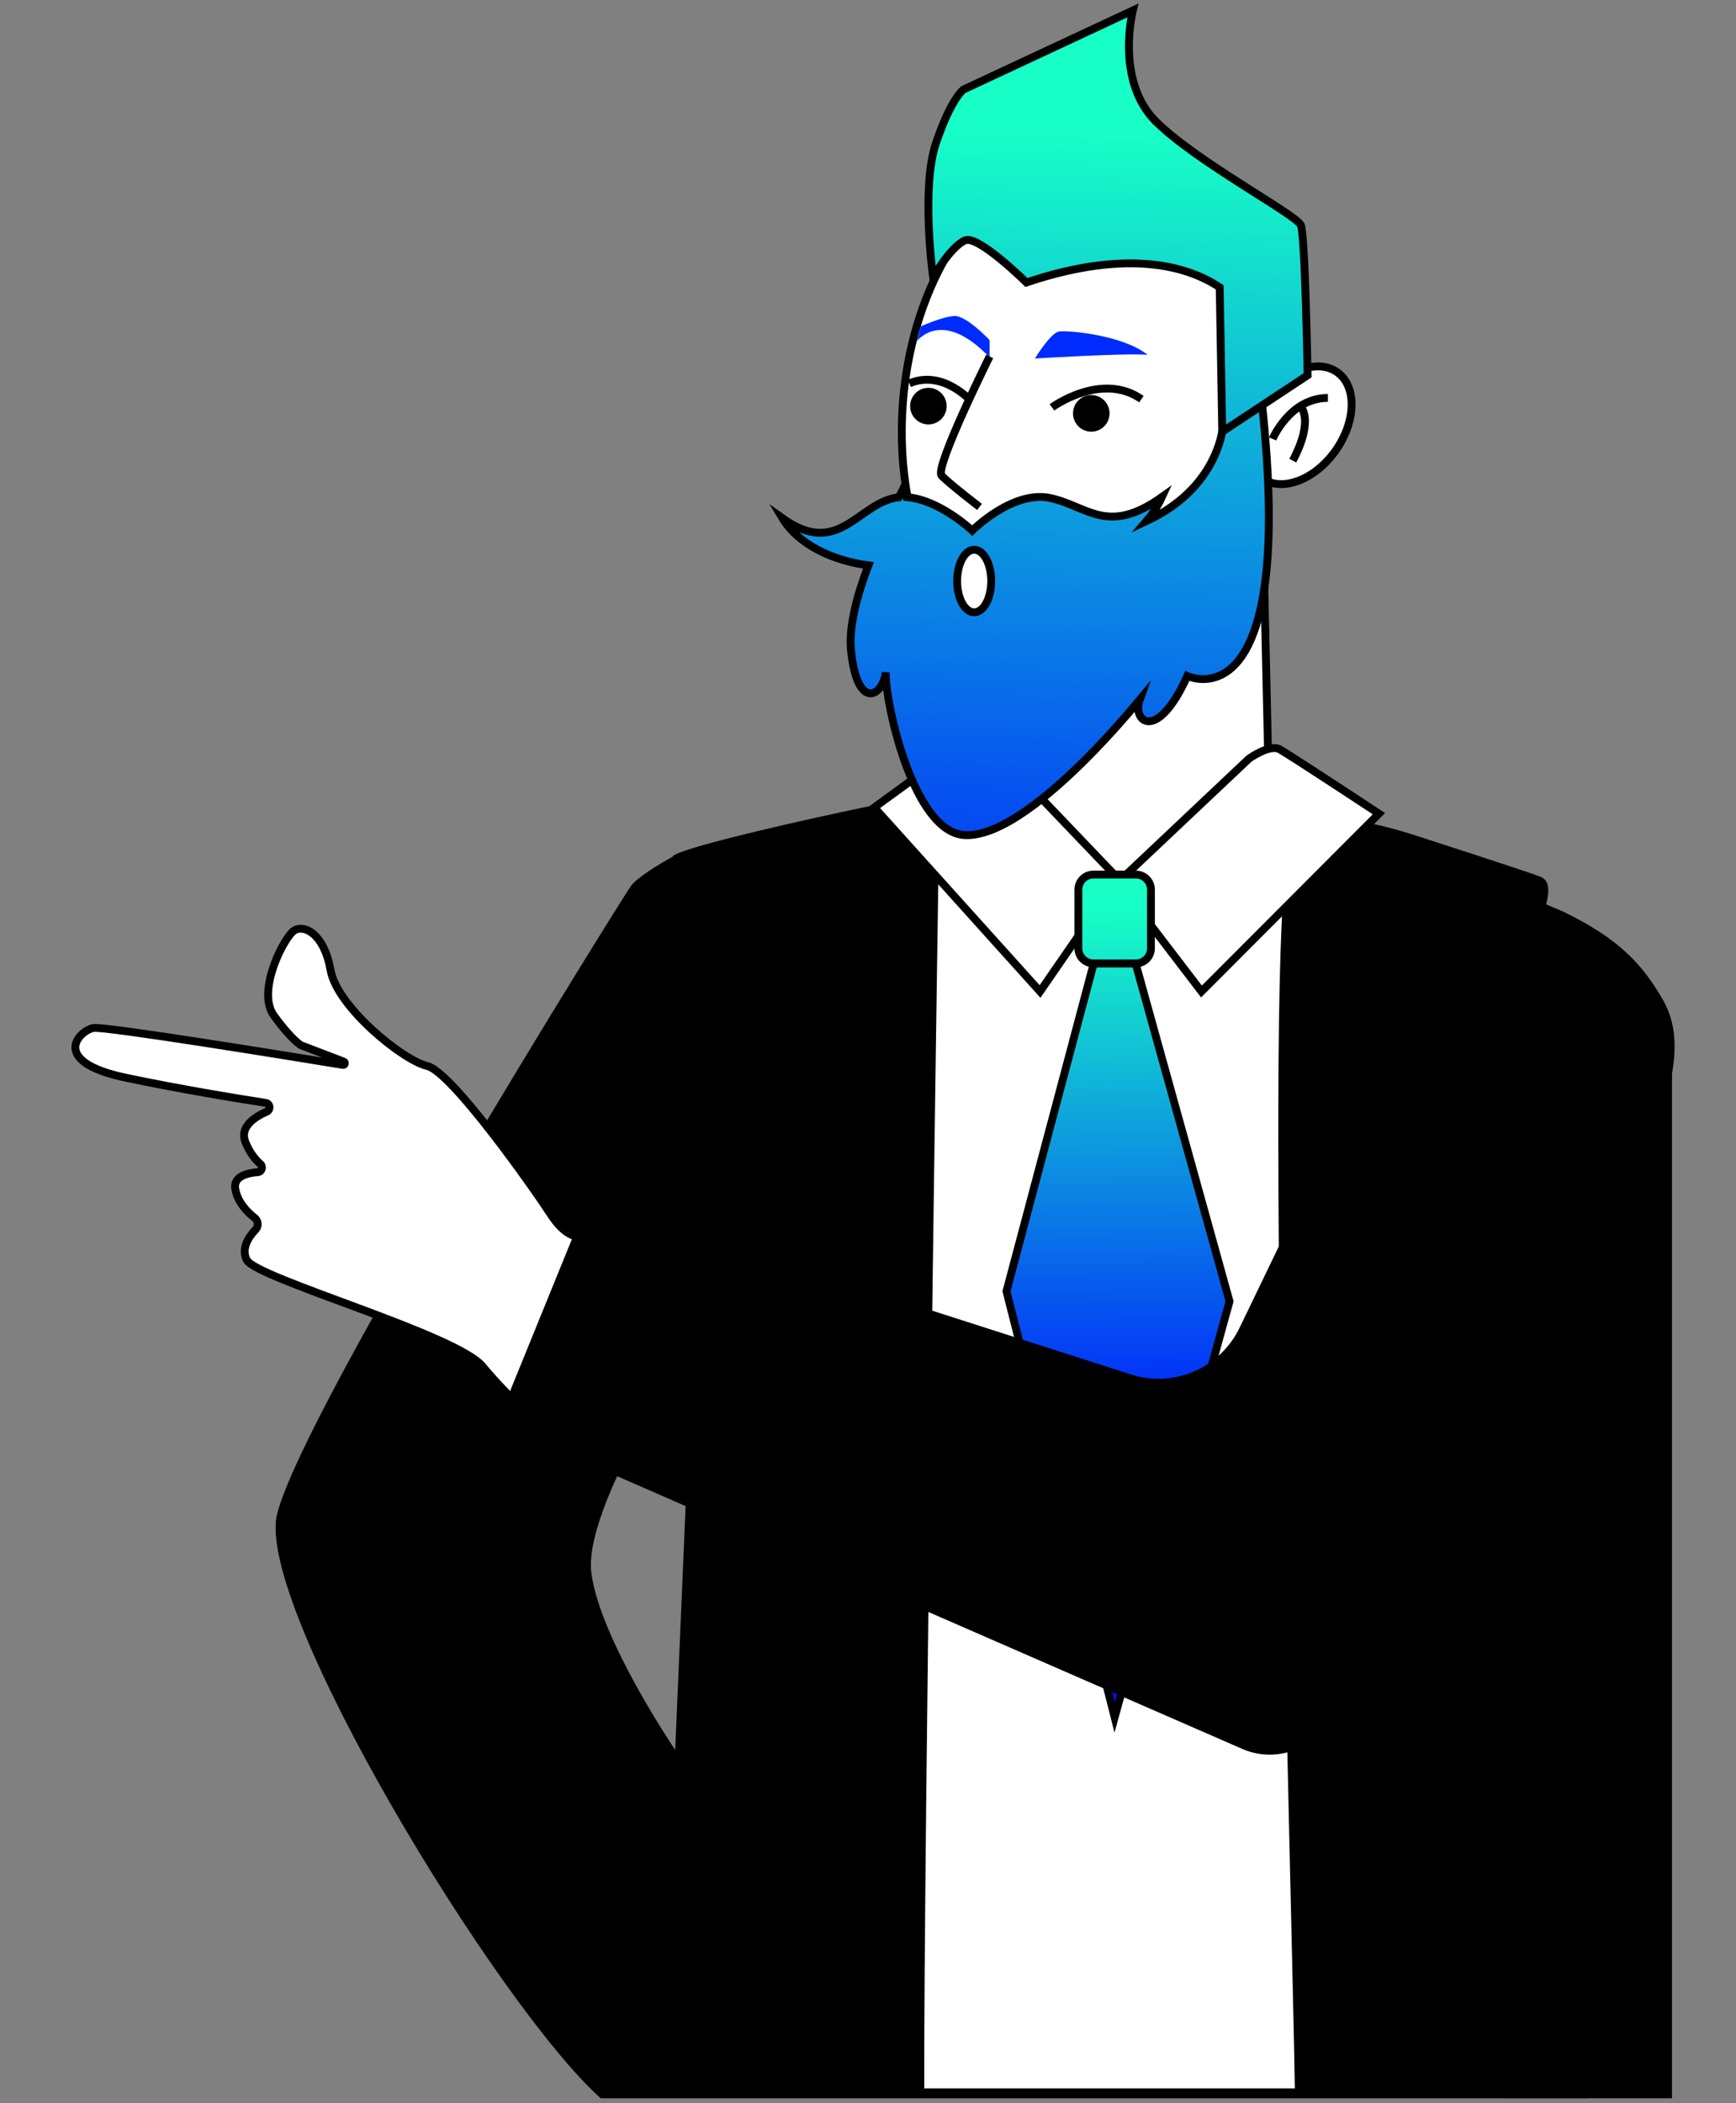 <?xml version="1.0" encoding="UTF-8"?> <svg xmlns="http://www.w3.org/2000/svg" width="332" height="402" viewBox="0 0 332 402" fill="none"><rect x="0" y="0" width="332" height="402" fill="#808080" stroke="none"/> <path d="M114.891 401.089H303.529C303.125 384.198 301.84 331.265 300.88 293.27V293.206C300.762 288.645 300.648 284.293 300.547 280.252C300.655 280.471 300.773 280.694 300.88 280.906L297.491 188.531C287.668 184.274 300.143 169.933 294.626 167.602C292.691 166.776 270.505 159.634 270.505 159.634C270.505 159.634 263.948 157.485 260.316 157.134C255.374 156.655 252.213 152.192 244.209 151.393C243.004 151.271 241.789 151.15 240.567 151.025C239.907 150.964 239.254 150.897 238.594 150.833C224.235 149.382 209.851 147.874 206.98 147.351C206.095 147.193 203.883 147.365 200.723 147.78C199.188 147.982 197.427 148.245 195.485 148.556C190.927 149.294 185.4 150.29 179.486 151.437H179.483C175.992 152.115 172.383 152.84 168.755 153.582C152.345 156.969 135.757 160.855 130.398 162.815H130.395C129.476 163.149 128.887 163.429 128.685 163.638C128.661 163.672 128.641 163.712 128.621 163.77C126.137 165.143 121.811 167.703 120.596 169.441C118.859 171.927 58.203 268.934 53.005 289.367C48.559 306.821 95.317 383.678 114.891 401.089ZM132.452 256.685L129.129 334.504C129.129 334.504 114.753 313.362 113.093 300.675C111.43 287.987 132.452 256.685 132.452 256.685Z" fill="black"></path> <path d="M248.396 399.942H176.009C175.857 357.396 178.779 162.721 178.779 162.721C178.779 162.721 218.835 165.672 247.211 162.721C242.357 181.919 247.821 362.557 248.396 399.942Z" fill="white" stroke="black" stroke-width="1.5" stroke-miterlimit="10"></path> <path d="M196.154 114.98V156.186L218.29 170.618L242.66 150.802L241.33 91.416L196.154 114.98Z" fill="white" stroke="black" stroke-width="1.5" stroke-miterlimit="10"></path> <path d="M238.884 144.995C238.884 144.995 242.806 142.212 244.67 143.207C246.535 144.202 263.709 155.534 263.709 155.534L229.772 189.525L213.813 168.65L238.884 144.995Z" fill="white" stroke="black" stroke-width="1.5" stroke-miterlimit="10"></path> <path d="M190.388 143.441C190.388 143.441 186.726 140.56 184.982 141.589C183.239 142.618 167.199 154.344 167.199 154.344L198.901 189.523L213.809 167.922L190.388 143.441Z" fill="white" stroke="black" stroke-width="1.5" stroke-miterlimit="10"></path> <path d="M209.171 184.148L192.482 246.82L213.17 328.266L235.141 248.753L217.173 184.148H209.171Z" fill="url(#paint0_linear)" stroke="black" stroke-width="1.5" stroke-miterlimit="10"></path> <path d="M255.385 86.186C259.37 80.593 259.537 73.866 255.758 71.162C251.979 68.457 245.684 70.799 241.699 76.392C237.714 81.985 237.547 88.712 241.326 91.416C245.105 94.121 251.4 91.779 255.385 86.186Z" fill="white" stroke="black" stroke-width="1.5" stroke-miterlimit="10"></path> <path d="M210.036 30.178C191.418 28.795 174.685 49.831 172.659 77.177C172.195 83.414 172.545 89.446 173.568 95.046C176.49 111.012 184.962 123.545 196.151 127.738C198.245 128.527 200.436 129.016 202.698 129.189C218.795 130.379 233.491 114.811 238.483 92.9C239.257 89.476 239.802 85.89 240.075 82.193C240.227 80.138 240.294 78.115 240.27 76.114C240.051 51.478 227.257 31.463 210.036 30.178ZM186.305 117.044C184.504 117.044 183.047 114.366 183.047 111.063C183.047 107.76 184.504 105.082 186.305 105.082C188.106 105.082 189.564 107.76 189.564 111.063C189.564 114.366 188.103 117.044 186.305 117.044Z" fill="white" stroke="black" stroke-width="1.5" stroke-miterlimit="10"></path> <path d="M189.261 68.333V65.014C189.261 65.014 184.845 60.311 182.546 60.406C180.247 60.5 176.096 62.389 176.096 62.389L175.369 65.199C175.373 65.199 180.156 58.746 189.261 68.333Z" fill="#002BFF"></path> <path d="M187.329 96.899C187.329 96.899 181.441 92.382 180.064 90.907C179.361 90.155 181.768 84.245 184.299 78.632C185.077 76.904 185.868 75.211 186.578 73.7C188.093 70.498 189.264 68.137 189.264 68.137" stroke="black" stroke-width="1.5" stroke-miterlimit="10"></path> <path d="M208.703 82.517C210.633 82.517 212.197 80.949 212.197 79.015C212.197 77.081 210.633 75.514 208.703 75.514C206.773 75.514 205.209 77.081 205.209 79.015C205.209 80.949 206.773 82.517 208.703 82.517Z" fill="black"></path> <path d="M177.551 81.132C179.48 81.132 181.045 79.564 181.045 77.631C181.045 75.697 179.48 74.129 177.551 74.129C175.621 74.129 174.057 75.697 174.057 77.631C174.057 79.564 175.621 81.132 177.551 81.132Z" fill="black"></path> <path d="M185.481 76.452C185.481 76.452 180.162 70.612 173.908 73.287" stroke="black" stroke-width="1.5" stroke-miterlimit="10"></path> <path d="M201.177 77.865C201.177 77.865 210.652 70.953 218.287 76.296" stroke="black" stroke-width="1.5" stroke-miterlimit="10"></path> <path d="M197.922 68.529C197.922 68.529 200.911 63.61 202.547 63.364C204.183 63.121 214.634 63.981 219.485 67.827C215.062 67.463 197.922 68.529 197.922 68.529Z" fill="#002BFF"></path> <path d="M243.377 83.901C243.377 83.901 246.689 76.064 253.953 76.064" stroke="black" stroke-width="1.5" stroke-miterlimit="10"></path> <path d="M248.665 77.629C248.665 77.629 251.469 80.031 247.238 88.049" stroke="black" stroke-width="1.5" stroke-miterlimit="10"></path> <path d="M241.23 76.064C240.9 76.064 240.577 76.078 240.271 76.112C235.848 76.516 234.063 79.684 234.063 79.684C234.063 79.684 234.37 92.557 219.236 99.628C220.414 98.258 221.427 96.717 222.218 95C211.73 102.465 208.007 96.717 200.83 95.195C193.654 93.674 185.929 101.419 185.929 101.419C185.929 101.419 179.796 95.597 173.565 95.047L173.346 95.03C172.962 93.893 172.882 93.148 172.882 93.148C172.882 93.148 172.545 93.849 171.889 95.06C171.505 95.091 171.407 95.114 171.027 95.195C163.857 96.717 160.127 106.533 149.646 99.068C152.692 104.118 159.279 107.178 166.085 108.072C163.938 113.662 162.258 119.801 162.767 124.511C164.012 135.99 168.839 133.086 169.394 128.522C169.253 134.192 174.635 159.22 184.572 159.632C187.935 159.773 191.981 157.901 196.155 155.007C204.301 149.356 212.941 139.809 217.957 133.774C216.442 137.927 221.269 142.073 227.069 129.213C227.069 129.213 238.534 134.685 241.799 112.407C242.977 104.391 243.091 92.797 241.23 76.064Z" fill="url(#paint1_linear)" stroke="black" stroke-width="1.5" stroke-miterlimit="10"></path> <path d="M250.072 71.733C250.072 71.733 249.615 45.109 248.79 43.065C247.969 41.021 228.742 30.927 220.993 23.155C213.244 15.379 216.647 2 216.647 2L184.252 17.123C184.252 17.123 181.923 18.736 179.004 27.348C176.086 35.961 178.452 53.044 178.452 53.044C178.452 53.044 181.67 47.258 184.545 45.949C187.012 44.823 196.296 53.995 196.296 53.995C216.216 47.309 227.55 51.117 233.259 54.929L233.75 82.521L250.072 71.733Z" fill="url(#paint2_linear)" stroke="black" stroke-width="1.5" stroke-miterlimit="10"></path> <path d="M217.25 184.15H209.094C207.518 184.15 206.232 182.858 206.232 181.283V170.039C206.232 168.461 207.522 167.172 209.094 167.172H217.25C218.825 167.172 220.111 168.464 220.111 170.039V181.283C220.111 182.858 218.825 184.15 217.25 184.15Z" fill="url(#paint3_linear)" stroke="black" stroke-width="1.5" stroke-miterlimit="10"></path> <path d="M319.761 195.615H287.679V401.085H319.761V195.615Z" fill="black"></path> <path d="M186.305 105.082C188.106 105.082 189.564 107.761 189.564 111.063C189.564 114.366 188.106 117.044 186.305 117.044C184.504 117.044 183.047 114.366 183.047 111.063C183.047 107.761 184.504 105.082 186.305 105.082Z" fill="white" stroke="black" stroke-width="1.5" stroke-miterlimit="10"></path> <path d="M110.792 236.282C110.792 236.282 108.448 236.943 105.285 232.072C102.119 227.199 86.395 204.857 81.697 203.761C76.999 202.665 64.471 192.454 63.224 185.465C61.977 178.476 58.252 176.745 56.345 177.812C54.441 178.882 48.959 189.393 52.369 194.106C55.779 198.819 57.569 199.803 57.569 199.803L65.747 202.932C66.11 203.072 65.964 203.619 65.581 203.556C54.796 201.788 19.864 196.121 17.867 196.5C15.096 197.025 9.375 202.908 24.037 206C34.425 208.191 45.328 209.962 50.797 210.809C51.676 210.945 51.812 212.138 50.996 212.496C48.533 213.587 45.81 215.48 46.927 218.293C47.72 220.289 48.802 221.627 49.795 222.508C50.38 223.026 50.072 223.993 49.291 224.058C47.065 224.237 44.549 224.955 45.007 227.348C45.492 229.874 47.318 231.716 48.682 232.774C49.403 233.334 49.501 234.387 48.868 235.049C47.597 236.379 46.063 238.604 47.186 240.839C48.957 244.367 87.294 255.078 92.294 261.18C97.299 267.281 106.383 275.398 106.383 275.398L126.167 243.938L110.792 236.282Z" fill="white" stroke="black" stroke-width="1.5" stroke-miterlimit="10"></path> <path d="M315.732 220.167L314.796 223.585C313.022 230.068 310.269 236.248 306.546 241.843C306.524 241.874 306.505 241.906 306.483 241.937L253.72 329.56C250.203 334.841 243.411 336.847 237.604 334.313L95.011 272.14L112.411 229.396L216.296 262.732C224.469 265.355 233.328 261.54 237.065 253.795L279.437 165.964L299.068 174.307C309.463 179.394 314.075 184.191 318.081 191.228C323.015 199.87 318.364 210.557 315.732 220.167Z" fill="black"></path> <defs> <linearGradient id="paint0_linear" x1="213.273" y1="173.591" x2="214.031" y2="277.613" gradientUnits="userSpaceOnUse"> <stop stop-color="#17FFC6"></stop> <stop offset="1" stop-color="#0014FF"></stop> </linearGradient> <linearGradient id="paint1_linear" x1="197.869" y1="24.82" x2="193.889" y2="197.874" gradientUnits="userSpaceOnUse"> <stop stop-color="#17FFC6"></stop> <stop offset="1" stop-color="#0014FF"></stop> </linearGradient> <linearGradient id="paint2_linear" x1="214.497" y1="25.202" x2="210.517" y2="198.256" gradientUnits="userSpaceOnUse"> <stop stop-color="#17FFC6"></stop> <stop offset="1" stop-color="#0014FF"></stop> </linearGradient> <linearGradient id="paint3_linear" x1="213.156" y1="173.594" x2="213.914" y2="277.615" gradientUnits="userSpaceOnUse"> <stop stop-color="#17FFC6"></stop> <stop offset="1" stop-color="#0014FF"></stop> </linearGradient> </defs> </svg> 